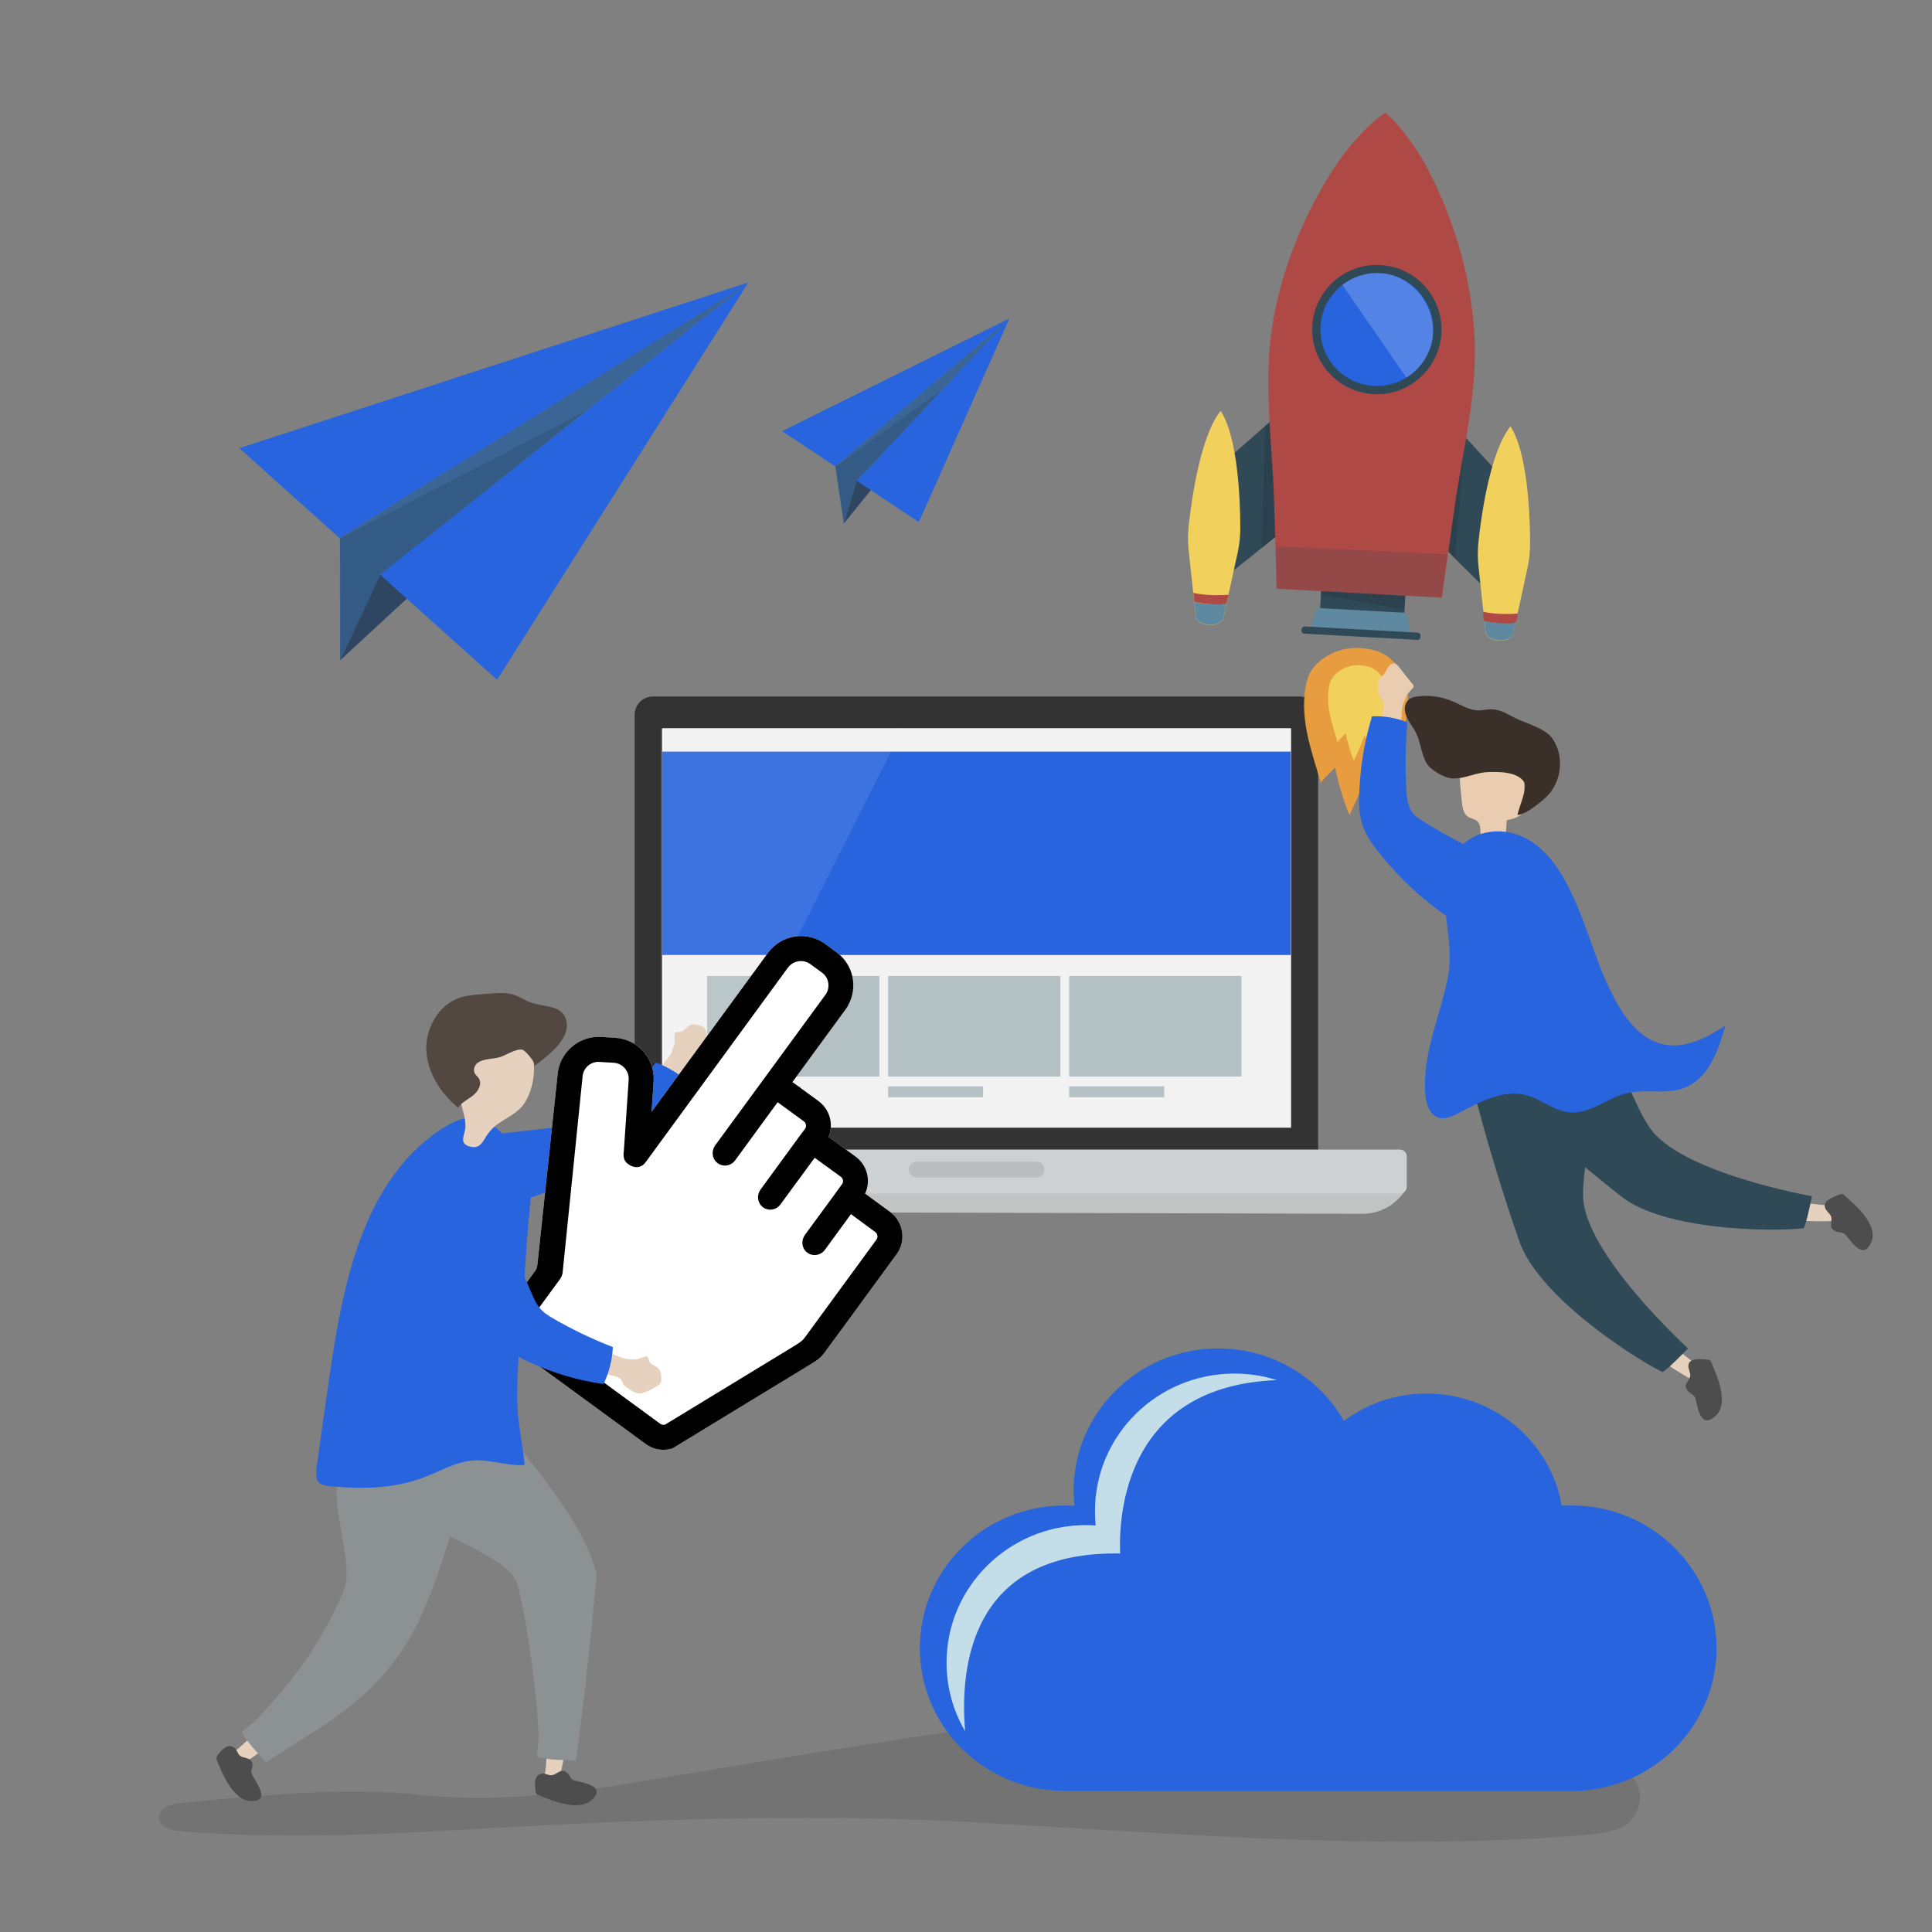 <svg version="1.2" xmlns="http://www.w3.org/2000/svg" viewBox="0 0 1122 1122" width="1122" height="1122">
	<rect x="0" y="0" width="1122" height="1122" fill="#808080" stroke="none"/>
	<title>43729-ai</title>
	<style>
		.s0 { opacity: .1;fill: #000000 } 
		.s1 { fill: #3a6594 } 
		.s2 { fill: #2e4661 } 
		.s3 { fill: #698078 } 
		.s4 { fill: #2764de } 
		.s5 { fill: #333333 } 
		.s6 { fill: #f2f2f2 } 
		.s7 { fill: #c2c4c4 } 
		.s8 { fill: #cdd1d1 } 
		.s9 { fill: #2764de } 
		.s10 { fill: #b3c1c4 } 
		.s11 { opacity: .1;fill: #ffffff } 
		.s12 { fill: #e5d1bd } 
		.s13 { fill: #2764de } 
		.s14 { fill: #4d4d4d } 
		.s15 { fill: #8c9193 } 
		.s16 { fill: #534741 } 
		.s17 { fill: #ffffff } 
		.s18 { fill: #000100 } 
		.s19 { fill: #304956 } 
		.s20 { fill: #f2d05c } 
		.s21 { fill: #5e89a0 } 
		.s22 { fill: #ae4945 } 
		.s23 { opacity: .2;fill: #304956 } 
		.s24 { fill: #e79c3f } 
		.s25 { opacity: .2;fill: #ffffff } 
		.s26 { fill: #eacdb0 } 
		.s27 { fill: #3a3029 } 
		.s28 { fill: #2764de } 
		.s29 { fill: #c3dee8 } 
		.s30 { fill: #2764de } 
	</style>
	<g id="_Artboards_">
	</g>
	<g id="object">
		<path id="&lt;Path&gt;" class="s0" d="m928.1 1017.4c-23.5-11.8-56.7-18.5-66.3-21.1-76.1-19.8-154-9.8-231.3-0.9-80.6 9.3-160.7 23-240.7 36.3-47.8 8-96.5 16-145 10.7-45.3-4.9-94.1 0.4-139.6 4.6-5.7 0.5-13.2 3-12.8 8.7 0.3 5.3 7 7.4 12.3 7.8 77 6.1 143.1-0.2 215-3.7 79.9-3.8 159.7-6.1 239.9-1.8 79.8 4.2 160 10.6 240.2 11.5 41.2 0.5 82.5-0.5 123.6-4.1 9.7-0.9 20.8-2.7 25.8-11 9.4-15.6-2.9-27.8-21.1-37z"/>
		<g id="&lt;Group&gt;">
			<path id="&lt;Path&gt;" class="s1" d="m497.9 278.8l-7.9 25.3-4.9-33.4 101.2-85.8z"/>
			<path id="&lt;Path&gt;" class="s0" d="m485.2 271l61.8-44.5-49.3 53.1-7.6 24.2z"/>
			<path id="&lt;Path&gt;" class="s2" d="m490 304.1l7.6-24.8 88.5-94z"/>
			<g id="&lt;Group&gt;">
				<path id="&lt;Path&gt;" class="s3" d="m586.1 185.3l0.2-0.4-1.2 1.2z"/>
				<path id="&lt;Path&gt;" class="s4" d="m586.1 185.3l-1 0.8-87.4 93-0.2 0.1 36.1 24z"/>
				<path id="&lt;Path&gt;" class="s4" d="m586.3 184.9l-132.1 65.5 30.8 20.4 100.1-84.7z"/>
			</g>
		</g>
		<g id="&lt;Group&gt;">
			<path id="&lt;Path&gt;" class="s1" d="m221.7 333.1l-24.2 50.4-0.1-71.3 237.3-148.2z"/>
			<path id="&lt;Path&gt;" class="s0" d="m197.5 312.7l142.5-73.9-119 95.7-23.3 48.2z"/>
			<path id="&lt;Path&gt;" class="s2" d="m197.5 383.5l23.4-49.6 213.3-169.2z"/>
			<g id="&lt;Group&gt;">
				<path id="&lt;Path&gt;" class="s3" d="m434.2 164.7l0.5-0.7-2.7 2.1z"/>
				<path id="&lt;Path&gt;" class="s4" d="m434.2 164.7l-2.2 1.4-211 167.4-0.3 0.2 68 61.1z"/>
				<path id="&lt;Path&gt;" class="s4" d="m434.7 164l-295.7 96.3 58.1 52.1 234.9-146.3z"/>
			</g>
		</g>
		<g id="&lt;Group&gt;">
			<g id="&lt;Group&gt;">
				<g id="&lt;Group&gt;">
					<g id="&lt;Group&gt;">
						<g id="&lt;Group&gt;">
							<g id="&lt;Group&gt;">
								<path id="&lt;Path&gt;" class="s5" d="m765.5 669.5h-396.9v-254.5c0-5.8 4.7-10.5 10.5-10.5h375.9c5.8 0 10.5 4.7 10.5 10.5z"/>
							</g>
							<path id="&lt;Path&gt;" class="s6" d="m749.8 654.9h-365.3v-232h365.3z"/>
						</g>
					</g>
					<g id="&lt;Group&gt;">
						<path id="&lt;Path&gt;" class="s7" d="m791.1 704.9l-448.1-1.2c-10.3-0.1-19.9-5.5-25.3-14.3l498.7 1.4c-5.4 8.8-15 14.2-25.3 14.1z"/>
						<path id="&lt;Path&gt;" class="s8" d="m813 693.2h-491.8c-2.3 0-4.1-1.8-4.1-4.1v-17.4c0-2.3 1.8-4.1 4.1-4.1h491.8c2.2 0 4 1.8 4 4.1v17.4c0 2.3-1.8 4.1-4 4.1z"/>
					</g>
				</g>
				<path id="&lt;Path&gt;" class="s9" d="m749.6 554.6h-365.1v-118.1h365.1z"/>
				<g id="&lt;Group&gt;">
					<g id="&lt;Group&gt;">
						<path id="&lt;Path&gt;" class="s10" d="m510.7 625.2h-100.1v-58.4h100.1z"/>
						<path id="&lt;Path&gt;" class="s10" d="m615.8 625.2h-100v-58.4h100z"/>
						<path id="&lt;Path&gt;" class="s10" d="m721 625.2h-100.1v-58.4h100.1z"/>
					</g>
					<path id="&lt;Path&gt;" class="s10" d="m465 637.2h-55.1v-6.3h55.1z"/>
					<path id="&lt;Path&gt;" class="s10" d="m570.9 637.2h-55.1v-6.3h55.1z"/>
					<path id="&lt;Path&gt;" class="s10" d="m676.1 637.2h-55.2v-6.3h55.2z"/>
				</g>
				<path id="&lt;Path&gt;" class="s11" d="m524.3 422.9l-117 232h-23.6v-231.5z"/>
			</g>
			<path id="&lt;Path&gt;" class="s0" d="m602.1 683.8h-70c-2.4 0-4.3-2-4.3-4.4v-0.4c0-2.3 1.9-4.3 4.3-4.3h70c2.4 0 4.3 2 4.3 4.3v0.4c0 2.4-1.9 4.4-4.3 4.4z"/>
		</g>
		<g id="&lt;Group&gt;">
			<g id="&lt;Group&gt;">
				<path id="&lt;Path&gt;" class="s12" d="m402.9 594.9q-0.4 0-0.9 0c-2.8 0.5-3.8 3.2-6.1 4.2-1 0.5-4.3-0.4-4.2 1.5 0 0.7 0 3 0.1 5.4-0.7 1.9-1.2 3.8-2 5.6-2.1 4.6-11.7 11.8-7.4 17.1 0.8 1.1 1.7 2.1 2.9 2.8 0.9 0.5 2 0.8 3 1 0.9 0.2 2.1 0.6 2.8 0.2 0.7-0.5 1.4-2.6 1.8-3.4q1.8-3.3 3.6-6.7c1.2-2.2 2.8-4.7 5.3-4.8 0.5-0.1 1.1 0 1.6-0.1 0.6-0.1 1.1-0.5 1.6-0.9 1.8-1.3 3.6-2.8 5-4.5 2.7-3.1 0.9-9.2 0.2-12.7-0.2-0.9-0.4-1.7-0.9-2.4-0.9-1.2-2.4-1.6-3.8-1.9-0.9-0.2-1.7-0.4-2.6-0.4z"/>
				<path id="&lt;Path&gt;" class="s13" d="m359.1 676.7c3-1 6.1-2 8.8-3.8 2.1-1.4 3.9-3.3 5.6-5.1 10.7-11.6 19.6-24.9 26.3-39.2-5.5-5-11.9-9-18.9-11.5-8 10.2-16.9 19.8-26.4 28.6-1.9 1.8-3.9 3.6-6.3 4.8-3.4 1.8-7.3 2.2-11.1 2.6q-22.1 2.5-44.2 5c-8.9 1-18.1 2.1-25.7 6.7-21.3 12.8-8.2 41.4 14.6 37.6 25.6-4.3 52.6-17.6 77.3-25.7z"/>
			</g>
			<g id="&lt;Group&gt;">
				<g id="&lt;Group&gt;">
					<path id="&lt;Path&gt;" class="s12" d="m134.7 1018.1c1.6 2.4 3.8 4.3 5.7 6.5 8.5-5.3 16.3-10.9 23.5-18-5.6-1.4-6.2-6.5-13.4-2-2.4 1.4-11.8 11.5-15.8 13.5z"/>
					<path id="&lt;Path&gt;" class="s14" d="m145.4 1022.1c1.3 1.3 1.3 2.7 1.1 4.3-0.1 0.9-0.6 1.8-0.5 2.8 0.1 0.9 0.5 1.7 1 2.5 2.6 4.7 9.8 14.5-1.1 14.3-10-0.2-16.4-14.8-19.8-23.4-0.2-0.6-0.5-1.2-0.4-1.8 0.1-0.6 0.5-1.2 0.9-1.8 2.5-3 5.6-6.8 9.5-4 1.7 1.3 1.7 3.5 3.5 4.8 1.5 1 4.5 1.1 5.8 2.3z"/>
				</g>
				<path id="&lt;Path&gt;" class="s15" d="m196.2 859.5c-3.7 19.3 10.1 50 3.1 65.3-14.5 32-27.8 49.6-50.1 73.6-1.6 1.8-6.6 5.4-8.8 7.6 3.9 6.6 8.7 11.5 14.1 17.4 30.9-20.3 57.6-32.6 80.2-66.8 17.7-26.9 28.5-73 40.1-105.9 1.9-5.5 4.8-13.4 1.7-18.9-2.3-4.3-6.1-6.5-11.1-8.4-13.2-5-30.9-14.4-44.8-7.4-15.1 7.7-21.6 28.6-24.4 43.5z"/>
			</g>
			<g id="&lt;Group&gt;">
				<g id="&lt;Group&gt;">
					<path id="&lt;Path&gt;" class="s12" d="m315.8 1033.2c3 0.7 6 0.4 8.9 0.7 2.4-10.3 4.3-20.4 4.4-31.2-5.2 3.4-9.1 0.2-11.1 9-0.7 2.8-0.5 17.1-2.2 21.5z"/>
					<path id="&lt;Path&gt;" class="s14" d="m326.6 1028.4c1.9 0 2.8 1.1 3.8 2.3 0.6 0.8 0.9 1.8 1.6 2.5 0.7 0.6 1.5 0.8 2.5 1 5.2 1.3 17.3 3.2 9.4 10.9-7.2 7-22.1 1.2-30.7-2.4-0.6-0.2-1.2-0.4-1.6-0.9-0.4-0.6-0.5-1.3-0.6-2-0.5-3.8-1.1-8.9 3.8-9.8 2-0.3 3.8 1.3 6 0.9 1.8-0.3 4-2.5 5.8-2.5z"/>
				</g>
				<path id="&lt;Path&gt;" class="s15" d="m238.5 878c14.3 14.2 55 24.6 61.6 41 2.7 6.5 11.4 55 12.7 89.2 0.1 2.4-1 8.8-1 12 7.6 2.2 14.4 1.7 22.6 2.3 5.9-39.3 12.1-108.2 12.1-108.2-8.1-34.4-47.1-73.9-68.8-104.9-3.6-5.1-7.8-12.2-14.2-13-4.9-0.7-8.8 1.1-13.3 4-11.9 7.7-30.1 16.3-32.7 31.7-2.9 16.8 10.1 35 21 45.9z"/>
			</g>
			<path id="&lt;Path&gt;" class="s13" d="m244.7 664.6c-13.1 11.5-24 27.8-31.6 45.5-13.6 31.5-18.7 67.5-23.7 102.8q-2.5 17.6-5 35.2c-1.7 11.6-1.3 14.3 8.2 15.1 17.5 1.6 36 1.4 53-5 8.1-3 15.9-7.5 24.2-9.3 12-2.8 23.2 2.7 34.9 1.9-1.2-12.3-4-24-4.3-36.7-0.2-12.7 0.6-25.4 1.7-38 1.9-22.1 2.9-44.2 4.8-66.2 1.3-15.8 4.5-28.1-6.2-41.4-5.9-7.3-16.6-19.9-26.3-19.7-10.3 0.2-22.4 9.4-29.7 15.8z"/>
			<g id="&lt;Group&gt;">
				<path id="&lt;Path&gt;" class="s12" d="m301.8 644c-3.6 3.4-8.1 5.6-12.2 8.4-3.9 2.7-6.2 5.6-8.6 9.7-1.7 2.9-3.8 4.8-7.7 3.9-7.5-1.9-3.1-6.9-3-11.8 0.1-5.5-2.2-10.9-3.2-16.4-2.8-15.6 9.4-39.4 27.9-38 20.2 1.5 17.7 33.9 6.8 44.2z"/>
			</g>
			<path id="&lt;Path&gt;" class="s16" d="m277.7 617c-2 1.3-3.1 4.1-2 6.3 0.6 1.1 1.7 1.9 2.4 3 2 3.2-0.3 7.4-3.3 9.8-2.9 2.4-6.7 4-8.7 7.2-10-8.2-17.7-20-18.5-32.9-0.5-9.4 3.3-19.1 10.2-25.5 8.2-7.4 16.5-7 27.1-7.9 4.4-0.4 8.9-0.7 13.1 0.6 3.8 1.1 7.1 3.6 10.9 4.8 6.3 2.2 14.3 1.4 18.3 6.6 2.3 3.1 2.5 7.4 1.2 11-1.3 3.6-3.8 6.6-6.5 9.4-3.7 3.6-7.6 6.9-11.9 9.8 2-1.4-5-9.2-6.6-9.6-3.8-0.8-9.8 3.5-13.7 4.5-3.8 0.9-8.7 0.8-12 2.9z"/>
			<g id="&lt;Group&gt;">
				<g id="&lt;Group&gt;">
					<path id="&lt;Path&gt;" class="s17" d="m481.2 782.3q3.9-5.3 7.8-10.6 9.9-13.6 19.9-27.2 5.9-8 11.7-16l0.1-0.1c5.7-7.8 4-18.9-3.8-24.6l-14.5-10.6c3.5-7.4 1.3-16.5-5.5-21.5l-14.7-10.7q-0.5-0.4-1-0.7c3-7.3 0.8-15.9-5.8-20.8l-15.2-11.1 30.8-42.1q0.4-0.5 0.7-1.1 0.2-0.2 0.3-0.3 0.2-0.4 0.5-0.9 0 0 0.1-0.1 0-0.1 0-0.2c5.7-10.3 3-23.5-6.7-30.6l-6.7-4.9c-10.6-7.8-25.5-5.4-33.2 5.2l-67.6 92.3 1.2-17.7q0-0.7 0-1.4 0-0.2 0-0.4 0-0.5 0-0.9 0-0.1 0-0.3 0 0 0-0.1c-0.8-11.8-10.1-21.4-22.2-22.2l-8.2-0.5c-13.1-0.8-24.5 9.1-25.4 22.2l-11.7 110c-0.1 1.4-0.6 2.7-1.4 3.8l-15 20.5c-5.8 7.9-4.1 18.9 3.7 24.6l75.6 55.3c4.4 3.3 10.2 4.2 15.5 2.6 0 0 78.2-47.7 78.3-47.7 4.2-2.6 7.3-4.2 9.9-7.8q1.3-1.7 2.5-3.4z"/>
					<path id="&lt;Compound Path&gt;" fill-rule="evenodd" class="s18" d="m478.7 785.7c-2.6 3.6-5.7 5.2-9.9 7.8-0.1 0-78.3 47.7-78.3 47.7-5.3 1.6-11.1 0.7-15.5-2.6l-75.6-55.3c-7.8-5.7-9.5-16.7-3.7-24.6l15-20.5c0.8-1.1 1.3-2.4 1.4-3.8l11.7-110c0.9-13.1 12.3-23 25.4-22.2l8.2 0.5c12.1 0.8 21.4 10.4 22.2 22.2q0 0.1 0 0.1 0 0.2 0 0.3 0 0.4 0 0.9 0 0.2 0 0.4 0 0.7 0 1.4l-1.2 17.7 67.6-92.3c7.7-10.6 22.6-13 33.2-5.2l6.7 4.9c9.7 7.1 12.4 20.3 6.7 30.6q0 0.1 0 0.2-0.1 0.1-0.1 0.1-0.3 0.5-0.5 0.9-0.1 0.1-0.3 0.3-0.3 0.6-0.7 1.1l-30.8 42.1 15.2 11.1c6.6 4.9 8.8 13.5 5.8 20.8q0.5 0.3 1 0.7l14.7 10.7c6.8 5 9 14.1 5.5 21.5l14.5 10.6c7.8 5.7 9.5 16.8 3.8 24.6l-0.1 0.1q-5.8 8-11.7 16-10 13.6-19.9 27.2-3.9 5.3-7.8 10.6-1.2 1.7-2.5 3.4zm30.3-65.8c1-1.4 0.7-3.4-0.7-4.4l-14.1-10.4-15.2 20.8c-2.5 3.3-7.3 4-10.5 1.3-3-2.5-3.3-7-1-10.1l18.4-25.1 3.1-4.3c1-1.3 0.7-3.3-0.7-4.3l-14.7-10.7q-0.2-0.2-0.5-0.3l-19.9 27.1c-2.5 3.4-7.3 4-10.5 1.3-2.9-2.5-3.3-6.9-1-10l21.9-30 3.9-5.2c1-1.4 0.7-3.4-0.7-4.4l-15.2-11.1-24.7 33.8c-2.5 3.4-7.3 4-10.5 1.3-3-2.5-3.3-6.9-1.1-10l27.7-37.8 36.3-49.6q0.2-0.2 0.3-0.4 0.1-0.1 0.1-0.2 0.1-0.1 0.2-0.3c2.3-4 1.3-9.3-2.6-12.1l-6.7-4.9c-4.1-3-9.9-2.1-13 2l-82.7 113.1c-2.7 3.7-7 3.4-10 1.1-2.6-1.8-3.1-4.1-2.6-7.9l2.8-41.1q0-0.3 0-0.6 0-0.1 0-0.2 0-0.1 0-0.3c-0.2-4.6-3.9-8.5-8.6-8.8l-8.3-0.5c-5.1-0.4-9.6 3.5-9.9 8.7l-11.5 113c-0.1 1.7-0.7 3.3-1.7 4.6l-17.8 24.3c-1 1.4-0.7 3.3 0.7 4.3l75.5 55.3c0.8 0.6 1.8 0.7 2.8 0.4l73.1-44.5c4.9-3 6.3-3.8 8.1-6.2z"/>
				</g>
			</g>
			<g id="&lt;Group&gt;">
				<path id="&lt;Path&gt;" class="s12" d="m383.7 796.9q-0.2-0.4-0.4-0.9c-1.2-2.6-4.1-2.7-5.8-4.6-0.7-0.8-0.8-4.3-2.6-3.6-0.7 0.2-2.9 0.9-5.2 1.7-1.9-0.1-3.9 0-5.9-0.3-4.9-0.6-14.7-7.8-18.5-2-0.8 1.1-1.5 2.2-1.8 3.5-0.3 1-0.2 2.1-0.1 3.2 0.1 0.9 0 2.2 0.7 2.7 0.6 0.6 2.8 0.6 3.7 0.8q3.7 0.7 7.5 1.4c2.4 0.5 5.3 1.3 6.1 3.7 0.2 0.5 0.3 1 0.6 1.5 0.3 0.5 0.8 0.9 1.3 1.3 1.8 1.3 3.7 2.6 5.8 3.5 3.7 1.6 9-1.9 12.1-3.6 0.8-0.4 1.6-0.9 2.1-1.6 0.9-1.2 0.8-2.7 0.7-4.2-0.1-0.8-0.1-1.7-0.3-2.5z"/>
				<path id="&lt;Path&gt;" class="s13" d="m292.6 778.9c1.9 2.6 3.7 5.2 6.2 7.3 2 1.6 4.2 2.8 6.5 3.9 14.3 6.8 29.6 11.5 45.2 13.7 3.2-6.7 5.1-14.1 5.4-21.5-12.1-4.7-23.8-10.3-35-16.8-2.3-1.4-4.6-2.8-6.4-4.7-2.7-2.7-4.3-6.3-5.8-9.8q-8.8-20.4-17.7-40.8c-3.5-8.2-7.3-16.7-13.9-22.7-18.5-16.5-42 4.2-31.7 25 11.6 23.2 32.2 45.1 47.2 66.4z"/>
			</g>
		</g>
		<g id="&lt;Group&gt;">
			<g id="&lt;Group&gt;">
				<g id="&lt;Group&gt;">
					<g id="&lt;Group&gt;">
						<path id="&lt;Path&gt;" class="s19" d="m713 333.6c1.1 0.1 46.7-37.3 46.7-37.3l4-74.4-51.5 45.3z"/>
						<path id="&lt;Path&gt;" class="s20" d="m720.3 306.3c0-15-1.3-52.3-11.4-67.7-11.6 14.2-16.9 51.2-18.5 66.1-0.6 5.2-0.6 10.3-0.1 15l4.3 39.6c3.1 4.5 12 5 15.6 0.8l8.5-38.8c1.1-4.7 1.6-9.8 1.6-15z"/>
						<path id="&lt;Path&gt;" class="s21" d="m700.8 350.7c-2.3-0.2-4.8-0.5-7.2-1.1l1 9.6c3.1 4.5 12 5 15.6 0.8l2.1-9.7c-3.7 0.9-7.7 0.8-11.5 0.4z"/>
						<path id="&lt;Path&gt;" class="s0" d="m737.9 244.5l4.4 66-9.7 7.8 2.2-71z"/>
					</g>
					<g id="&lt;Group&gt;">
						<path id="&lt;Path&gt;" class="s19" d="m862.9 341.7c-1.1 0-42.3-42.1-42.3-42.1l4-74.5 46.4 50.6z"/>
						<path id="&lt;Path&gt;" class="s20" d="m858.7 313.7c1.6-14.9 6.9-51.8 18.5-66.1 10.1 15.4 11.4 52.8 11.4 67.7 0 5.3-0.6 10.4-1.6 15l-8.5 38.9c-3.6 4.2-12.5 3.7-15.6-0.9l-4.3-39.5c-0.5-4.7-0.5-9.9 0.1-15.1z"/>
						<path id="&lt;Path&gt;" class="s21" d="m873.3 360c2.3 0.1 4.8 0 7.3-0.3l-2 9.4c-3.6 4.1-12.5 3.7-15.7-0.9l-1-9.9c3.6 1.3 7.6 1.6 11.4 1.7z"/>
						<path id="&lt;Path&gt;" class="s0" d="m847.8 250.4l-11.5 65.1 8.8 8.9 5.5-70.9z"/>
					</g>
					<path id="&lt;Path&gt;" class="s19" d="m815.5 356.8l-48.9-2.6 0.7-11.9 48.9 2.6z"/>
					<path id="&lt;Path&gt;" class="s21" d="m819.5 368l-58.7-3.2 4.2-11.7 51.6 2.8z"/>
					<path id="&lt;Path&gt;" class="s22" d="m856.2 192.9c-2.2-33.1-11.8-65.7-27.2-95-5.8-11.2-15.7-25.1-24.5-32.5-9.6 6.4-21 19.2-28 29.6-18.4 27.5-31.5 58.9-37.2 91.6-6 34.7-0.5 69.2 0.6 104q0.8 25.7 1.6 51.3l47.9 2.6c0 0 48 2.6 48 2.6q3.5-25.4 7.1-50.9c4.8-34.5 14-68.2 11.7-103.3z"/>
					<path id="&lt;Path&gt;" class="s19" d="m823.2 371.6l-65.8-3.6c-0.9 0-1.6-0.8-1.5-1.6v-1.1c0.1-0.8 0.8-1.5 1.7-1.5l65.9 3.6c0.8 0 1.5 0.8 1.5 1.7l-0.1 1c0 0.9-0.8 1.5-1.7 1.5z"/>
					<path id="&lt;Path&gt;" class="s0" d="m767.2 343.3l48.9 2.7-0.4 7.9-48.6-8.4z"/>
					<path id="&lt;Path&gt;" class="s23" d="m741.1 341.9l95.9 5.2 3.6-25.2-99.7-4.6z"/>
					<g id="&lt;Group&gt;">
						<path id="&lt;Path&gt;" class="s24" d="m817.6 403.2c-0.2-2.8-0.8-5.6-1.8-8.2-3-8.4-9.4-15.3-17.6-17.3q-0.2-0.1-0.4-0.1c-6.9-1.9-14-1.8-20.7 0.4q-2 0.6-4 1.7-3.4 1.6-6.5 4.2c-2.3 1.8-4.3 4-5.7 6.6-1.4 2.6-2.2 5.6-2.7 8.5-1.8 10.3-0.6 20.6 1.6 30.1 1.1 4.7 2.4 9.2 3.7 13.7 0.7 2.2 1.4 4.4 2 6.6 0.3 0.9 1.7 4.9 1.3 5.4 0 0 2.5-3.2 8.5-9 2.1 9.2 4.3 17.5 8.4 27.6 0 0 6.7-14 10.8-25.4 2.6 4.7 5.6 12.8 7.5 19.1-0.2-0.6 0.9-2.6 1.1-3.2 3-9.1 6-18.5 8.8-28.3 2.8-10 6.7-21.1 5.7-32.4z"/>
						<path id="&lt;Path&gt;" class="s20" d="m805.6 401.6c-0.1-1.6-0.5-3.2-1-4.7-1.8-4.7-5.4-8.6-10.1-9.8q-0.1 0-0.2-0.1c-3.9-1-8-1-11.7 0.3q-1.2 0.3-2.3 0.9-2 1-3.7 2.4c-1.3 1-2.4 2.3-3.3 3.8-0.8 1.4-1.2 3.1-1.5 4.8-1.1 5.8-0.4 11.7 0.8 17.1 0.6 2.7 1.4 5.3 2.1 7.9 0.4 1.2 0.8 2.5 1.2 3.8 0.1 0.4 0.9 2.8 0.7 3.1 0 0 1.4-1.9 4.9-5.2 1.2 5.3 2.4 10.1 4.8 15.9 0 0 3.8-8.1 6.2-14.7 1.2 2.3 2.6 6 3.7 9.2 0.2 0.6 1 0.6 1.2 0q0 0 0 0c1.7-5.2 3.4-10.6 5-16.3 1.6-5.7 3.8-12 3.2-18.4z"/>
					</g>
					<path id="&lt;Path&gt;" class="s22" d="m693.6 349.6c0 0 13.9 2.8 18.7 0.7l1.2-4.9c0 0-12 1-20.5-1.1z"/>
				</g>
				<g id="&lt;Group&gt;">
					<path id="&lt;Path&gt;" class="s4" d="m834.7 193.3c-1 19.3-17.6 34.2-37 33.2-19.4-1.1-34.3-17.6-33.2-37 1-19.4 17.6-34.3 37-33.2 19.4 1 34.2 17.6 33.2 37z"/>
					<path id="&lt;Path&gt;" class="s25" d="m778.1 163.3c6-3.9 13.2-6 20.9-5.6 19.4 1.1 34.3 17.6 33.2 37-0.5 10.9-6 20.4-14.2 26.4z"/>
					<g id="&lt;Group&gt;">
						<path id="&lt;Compound Path&gt;" fill-rule="evenodd" class="s19" d="m797.6 228.9c-20.7-1.2-36.6-18.9-35.5-39.5 1.1-20.7 18.8-36.6 39.5-35.5 20.7 1.1 36.6 18.8 35.5 39.5-1.1 20.7-18.9 36.6-39.5 35.5zm3.8-70.3c-18.1-0.9-33.6 13-34.5 31-1 18.1 12.9 33.5 30.9 34.5 18.1 1 33.6-12.9 34.5-31 1-18-12.9-33.5-30.9-34.5z"/>
					</g>
				</g>
				<path id="&lt;Path&gt;" class="s22" d="m861.7 360.6c0 0 14 2.8 18.8 0.7l1.1-5c0 0-12 1.1-20.4-1.1z"/>
			</g>
			<g id="&lt;Group&gt;">
				<g id="&lt;Group&gt;">
					<g id="&lt;Group&gt;">
						<path id="&lt;Path&gt;" class="s12" d="m1065.2 700.2q-0.4 4.5-0.8 8.9c-10.1 0.4-20.5 0-30.8-1.3 2.2-3.9 1.1-9.8 8.2-9.8 2.3 0 23.3 2.8 23.4 2.2z"/>
						<path id="&lt;Path&gt;" class="s14" d="m1063.6 712.9c0.7 1.3 2.1 2.3 3.8 2.6 1 0.2 2 0.2 2.9 0.6 0.9 0.3 1.5 1 2 1.6 3 3.5 10 14.5 14.5 3.5 4-9.9-9-21.1-15.4-26.8-0.4-0.4-0.8-0.8-1.5-0.9-0.6-0.1-1.4 0.2-2.1 0.4-3.8 1.5-9.6 3.6-7.8 7.8 0.7 1.8 2.8 3 3.5 5 0.5 1.6-0.6 5.1 0.1 6.2z"/>
					</g>
					<path id="&lt;Path&gt;" class="s19" d="m935 612.9c10.5 12.7 13.8 28.3 23 41.9 17.7 26.4 94.3 39.9 94.3 39.9 0 0-3.4 17-4.9 18.6-18.9 2.1-80.8 1.4-106.1-18.6-24.7-19.6-48.6-40.2-71.5-61.9-4.3-4-8.8-8.7-8.9-14.2 0-4.1 2.6-7.5 5.2-10.4 7.1-7.8 19.1-23 31.4-22.3 13.3 0.8 29.4 17.2 37.5 27z"/>
				</g>
				<g id="&lt;Group&gt;">
					<g id="&lt;Group&gt;">
						<path id="&lt;Path&gt;" class="s12" d="m987.2 793.7q-2.6 3.6-5.2 7.2c-8.9-4.9-17.5-10.7-25.6-17.2 3.9-2.2 6-7.8 12.1-4.1 2 1.2 18.4 14.6 18.7 14.1z"/>
						<path id="&lt;Path&gt;" class="s14" d="m978.9 804.8c0.2 1.5 1 3 2.4 4 0.8 0.6 1.8 1.1 2.4 1.8 0.6 0.7 0.9 1.5 1.1 2.3 1.2 4.4 2.8 17.4 11.5 9.4 8-7.3 1-22.9-2.3-30.8-0.2-0.6-0.4-1.1-1-1.5-0.5-0.4-1.3-0.4-2-0.5-4.1-0.3-10.3-0.9-10.5 3.7-0.1 1.9 1.3 3.8 1.1 5.9-0.2 1.8-2.8 4.4-2.7 5.7z"/>
					</g>
					<path id="&lt;Path&gt;" class="s19" d="m922.7 645c2.1 17.2-3.7 32.8-3.3 50 0.8 33.2 60.9 88.1 60.9 88.1 0 0-12.6 13.1-14.9 13.7-17.7-8.8-72-44.1-83.1-76-10.8-31.2-20.3-62.8-28.3-94.9-1.5-5.8-2.8-12.6 0.2-17.4 2.2-3.7 6.4-5.2 10.4-6.3 10.6-2.9 29.8-9.5 40.2-2 11.3 8.2 16.3 31.6 17.9 44.8z"/>
				</g>
				<g id="&lt;Group&gt;">
					<g id="&lt;Group&gt;">
						<path id="&lt;Path&gt;" class="s26" d="m860.2 486.3q6.9 0.4 13.7 0.9 1-5.4 1.1-10.9c3.9-0.7 8.6-1.9 9.9-5.7 0.4-1.2 0.4-2.5 0.4-3.7q-0.1-7.9-0.1-15.7c0-1.8-0.1-3.7-0.8-5.3-1.2-2.9-4.2-4.6-7.2-5.7-7.7-2.7-16.5-2.4-23.5 1.7-1.8 1.1-3.5 2.5-4.6 4.4-1.6 2.9-1.4 6.4-1.1 9.7q0.5 4.6 0.9 9.2c0.3 3.5 0.9 7.5 4 9.3 1.6 1 3.6 1.1 5 2.4 2.5 2.2 1.4 6.2 2.3 9.4z"/>
						<path id="&lt;Path&gt;" class="s27" d="m823.4 428.1q-0.8-2.1-1.9-4.1c-1.6-2.8-3.8-5.3-4.9-8.4-1.2-3-1.1-6.8 1.2-9 1.6-1.5 3.8-2 5.8-2.2 6.9-0.8 13.9 0.2 20.2 3 6.1 2.6 11.2 6.2 17.9 4.9 6.3-1.2 10.5 0.4 16.3 3.7 6.3 3.5 15.2 5.6 20.8 10 2.3 1.8 3.9 4.4 5.1 7.1 4 9.3 2.1 21-4.7 28.5-1.6 1.7-3.3 3.2-5.1 4.6-3.8 2.9-8.3 6.6-12.8 7.1 0.5-3.9 6.1-15.6 3.7-19.3-3.9-5.9-15-5.9-21.1-5.6-6.6 0.2-13.1 3.8-19.7 3.7-4.7 0-10.1-3.3-13.6-6.3-4.4-3.7-5.2-12.6-7.2-17.7z"/>
					</g>
				</g>
				<path id="&lt;Path&gt;" class="s9" d="m885.8 486.7c26.2 13.3 35 55.7 45.9 80.9 7.5 17.2 17.9 36.7 36.5 39.3 12 1.6 23.5-4.7 33.8-11.2-4.1 14.5-9.9 30.8-23.9 36.1-10.4 4-22.2 0.5-33 3-11.6 2.7-21.7 12.3-33.6 11.2-9.1-0.8-16.4-7.7-25.2-10-13.5-3.5-27.2 4.1-39.6 10.6-3.6 1.9-7.8 3.7-11.6 2.4-5-1.8-6.8-7.8-7.3-13-2.1-23.8 8.7-45.8 13.1-68.7 4-20.5-5.1-39.6-0.8-60.4 3.1-14.6 15.3-24.4 30.3-24.1 5.6 0.1 10.7 1.5 15.4 3.9z"/>
				<g id="&lt;Group&gt;">
					<path id="&lt;Path&gt;" class="s26" d="m813.5 388.7q2.8 3.5 5.6 7.1c0.6 0.7 2.6 2.4 1.6 3.5-0.5 0.5-2 2.4-3.6 4.2-0.8 1.9-1.7 3.8-2.3 5.7-1.6 5 0.4 17.2-6.1 18.5-1.3 0.2-2.5 0.5-3.8 0.2-1-0.1-1.9-0.6-2.7-1.2-0.7-0.4-1.9-0.9-2.1-1.7-0.2-0.9 0.8-3 1-3.9q0.9-3.8 1.9-7.6c0.6-2.6 1.2-5.6-0.4-7.4-0.4-0.3-0.8-0.6-1.1-1.1-0.4-0.5-0.5-1.1-0.6-1.7-0.4-2.3-0.6-4.7-0.5-7 0.2-2.1 1.6-2.9 2.9-4.3 1.6-1.6 2-3.8 3.6-5.5 0.9-0.9 2.1-1.5 3.3-1.1 0.9 0.2 1.5 1 2.1 1.8q0.6 0.7 1.2 1.5z"/>
					<path id="&lt;Path&gt;" class="s9" d="m792.2 481.6c-2.1-5.1-3-10.6-2.9-17.2 0.2-16.3 2.7-32.7 7.5-48.4 7.1-0.3 14.1 0.9 20.5 3.5-1.1 13.4-1.3 26.8-0.5 40.1 0.4 6.5 1.7 12.1 7 15.6 11.8 7.8 24.2 14.5 37 20.1 2.8 1.3 5.8 2.5 8 4.7 4.1 4.1 5.3 11.1 3.7 17.1-1.7 6.1-5.8 11.3-10.7 14.9-3.5 2.5-7.6 4.4-11.7 4.2-4.2-0.3-8-2.7-11.4-5.1-15.5-11-29.3-24.5-41-40-2.3-3.1-4.1-6.2-5.5-9.5z"/>
				</g>
			</g>
		</g>
		<g id="&lt;Group&gt;">
			<g id="&lt;Group&gt;">
				<path id="&lt;Path&gt;" class="s28" d="m912.8 874.3q-2.9 0-5.8 0.2c-6.4-37-39.1-65.2-78.5-65.2-18 0-34.6 5.9-48 15.9-14.4-25.1-41.7-42.1-73-42.1-46.4 0-84 37.1-84 82.8q0 4.4 0.5 8.6-2.9-0.2-5.8-0.2c-46.4 0-84 37.1-84 82.8 0 45.8 37.6 82.9 84 82.9h294.6c46.4 0 84-37.1 84-82.9 0-45.7-37.6-82.8-84-82.8z"/>
				<path id="&lt;Path&gt;" class="s29" d="m741.5 801.5c-7.7-2.5-16-3.8-24.6-3.8-44.8 0-81 35.8-81 79.9q0 4.2 0.4 8.3-2.8-0.2-5.6-0.2c-44.7 0-81 35.8-81 79.9 0 14.5 3.9 28.1 10.8 39.8-3.1-36 2.4-104.9 90-103.2-0.9-23.5 3.4-97.3 91-100.7z"/>
				<path id="&lt;Path&gt;" class="s30" d="m658.8 1040h254c46.4 0 84-37.1 84-82.9 0-9.7-1.7-19.1-4.9-27.8-55.2 107.3-241.9 97.8-333.1 110.7z"/>
			</g>
		</g>
	</g>
</svg>